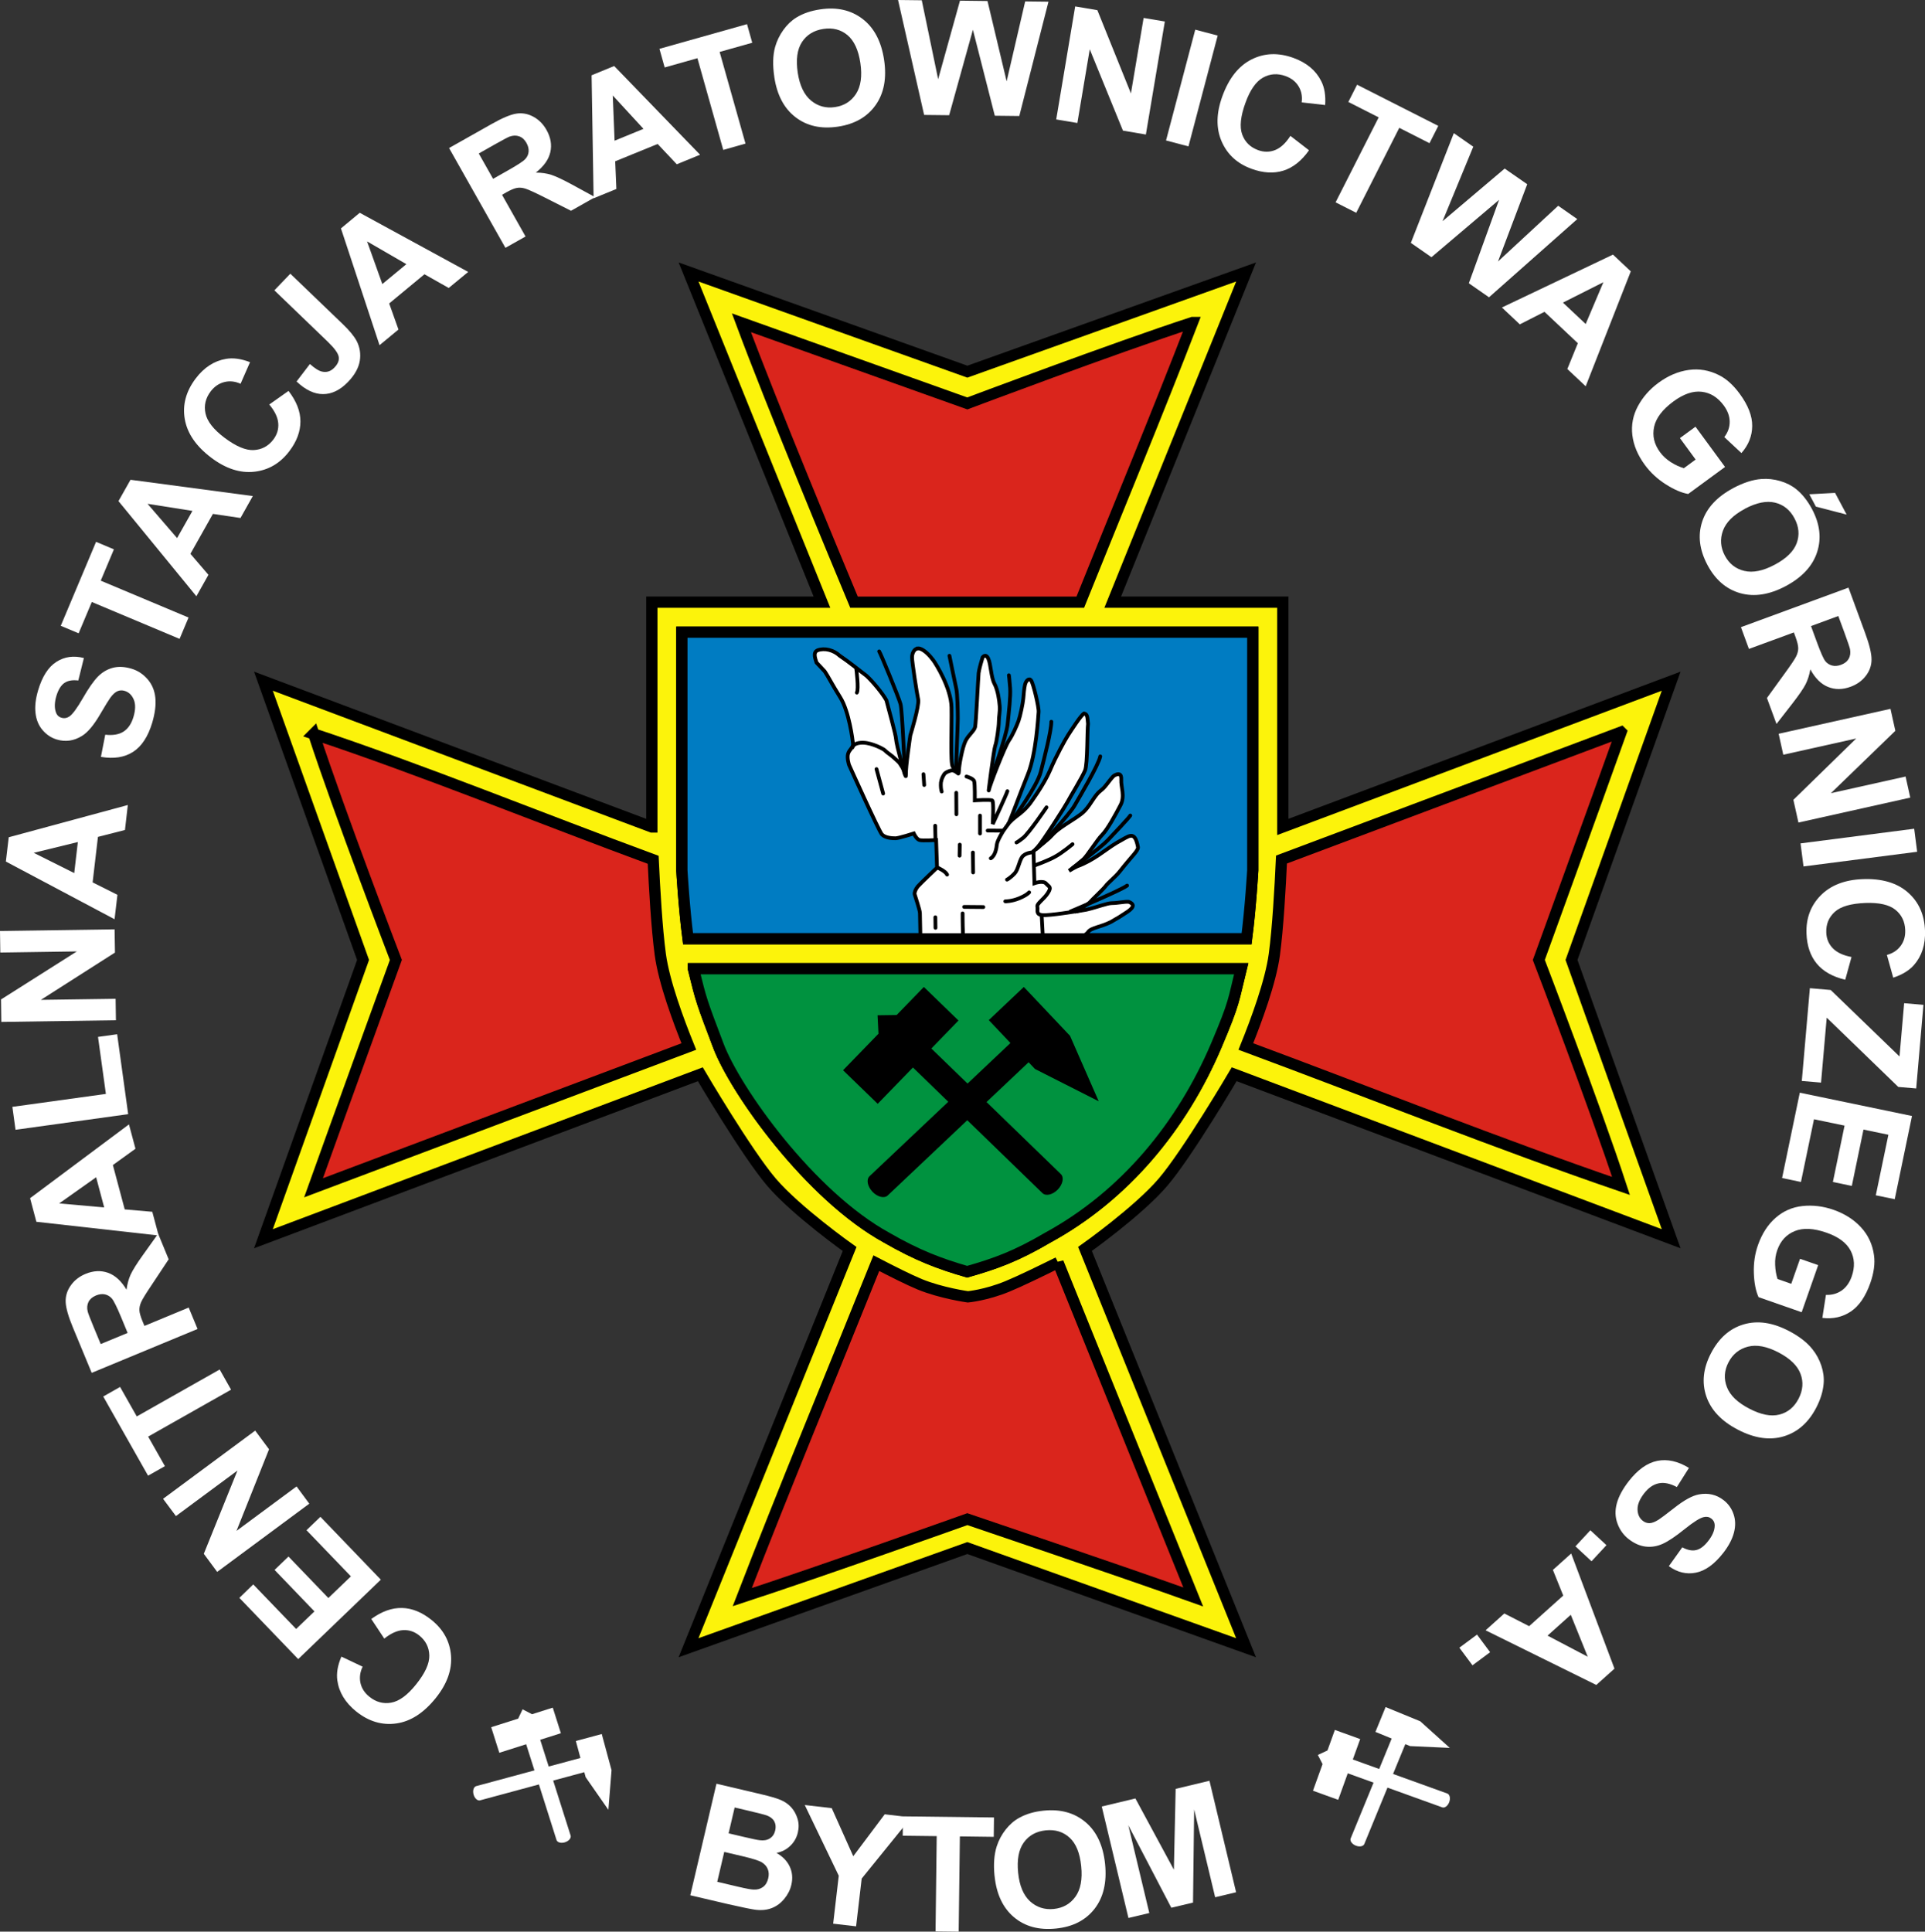 <?xml version="1.0" encoding="UTF-8"?><svg id="Warstwa_2" xmlns="http://www.w3.org/2000/svg" viewBox="0 0 564.26 566.19"><rect x="0" y="0" width="564.26" height="566.19" fill="#333333" stroke="none"/><defs><style>.cls-1{fill:#fff;}.cls-2{stroke-linecap:round;stroke-width:1.1px;}.cls-2,.cls-3{fill:none;stroke:#000;}.cls-3{stroke-width:3.3px;}.cls-4{fill:#007cc2;}.cls-5{fill:#fcf30b;}.cls-6{fill:#da251c;}.cls-7{fill:#00923f;}</style></defs><g id="Warstwa_1-2"><path class="cls-1" d="M112.64,480.29l-3.81-5.75c3.07-2.23,6.09-3.3,9.03-3.22,2.94,.07,5.81,1.24,8.62,3.5,3.48,2.79,5.39,6.28,5.72,10.45,.32,4.18-1.16,8.32-4.47,12.44-3.5,4.36-7.34,6.85-11.53,7.45-4.19,.6-8.13-.57-11.8-3.52-3.19-2.57-5.04-5.61-5.52-9.09-.3-2.09,.09-4.41,1.19-6.98l6.23,2.95c-.77,1.6-.98,3.19-.64,4.77,.34,1.57,1.22,2.92,2.62,4.05,1.95,1.57,4.09,2.15,6.42,1.72,2.32-.42,4.74-2.19,7.25-5.33,2.66-3.3,3.95-6.14,3.89-8.5-.06-2.38-1.05-4.33-2.95-5.86-1.41-1.12-2.97-1.65-4.7-1.56-1.73,.09-3.58,.91-5.56,2.49Z"/><polygon class="cls-1" points="111.63 463.02 87.41 486.3 70.16 468.35 74.23 464.41 86.8 477.47 92.17 472.32 80.48 460.16 84.56 456.24 96.25 468.4 102.86 462.05 89.84 448.52 93.92 444.6 111.63 463.02"/><polygon class="cls-1" points="90.66 440.75 63.66 460.74 59.74 455.44 69.6 431.04 51.57 444.38 47.8 439.32 74.8 419.33 78.86 424.8 69.32 448.72 86.93 435.69 90.66 440.75"/><polygon class="cls-1" points="67.73 407.33 43.43 421.08 48.34 429.75 43.4 432.54 30.26 409.33 35.2 406.53 40.09 415.17 64.39 401.42 67.73 407.33"/><path class="cls-1" d="M37.41,390.7l-1.92-4.64c-1.25-3.01-2.16-4.83-2.72-5.47-.57-.63-1.25-1.03-2.05-1.2-.8-.16-1.66-.05-2.59,.33-1.04,.43-1.77,1.06-2.19,1.89-.41,.82-.49,1.77-.23,2.84,.14,.54,.73,2.09,1.78,4.62l2.03,4.89,7.89-3.26Zm20.5-1.16l-31.03,12.86-5.47-13.2c-1.38-3.31-2.09-5.83-2.16-7.56-.07-1.73,.42-3.34,1.47-4.83,1.04-1.5,2.48-2.63,4.33-3.41,2.32-.96,4.53-1.07,6.61-.33,2.09,.74,3.89,2.39,5.42,4.95,.23-1.69,.64-3.16,1.22-4.44,.59-1.27,1.76-3.16,3.55-5.66l4.5-6.3,3.09,7.5-4.86,7.33c-1.76,2.61-2.83,4.34-3.2,5.19-.38,.85-.55,1.66-.52,2.42,.03,.76,.35,1.87,.95,3.31l.53,1.27,12.97-5.38,2.59,6.26Z"/><path class="cls-1" d="M28.18,345.07l-10.84,7.67,13.2,1.17-2.36-8.84Zm9.62-15.5l1.91,7.14-6.62,4.78,3.47,13,8.08,.7,1.86,6.95-35.84-4.02-1.84-6.92,29-21.64Z"/><polygon class="cls-1" points="37.57 326.57 4.55 331.15 3.63 324.43 31.04 320.64 28.73 303.93 34.34 303.15 37.57 326.57"/><polygon class="cls-1" points="33.98 299.05 .39 299.54 .3 292.95 22.53 278.87 .09 279.2 0 272.88 33.59 272.4 33.7 279.21 11.98 293.07 33.89 292.76 33.98 299.05"/><path class="cls-1" d="M22.83,246.81l-12.94,3.16,11.87,5.94,1.06-9.09Zm14.64-10.86l-.84,7.33-7.92,2.02-1.56,13.34,7.27,3.64-.84,7.16L1.72,252.53l.84-7.12,34.91-9.45Z"/><path class="cls-1" d="M29.58,221.87l1.27-6.52c2.24,.26,4.03-.05,5.38-.92,1.34-.88,2.3-2.3,2.89-4.28,.62-2.09,.65-3.8,.08-5.12-.57-1.32-1.45-2.16-2.64-2.52-.76-.23-1.47-.2-2.14,.09-.66,.29-1.36,.93-2.09,1.92-.49,.68-1.47,2.28-2.95,4.8-1.88,3.23-3.67,5.36-5.36,6.39-2.36,1.46-4.82,1.81-7.36,1.05-1.63-.49-3.03-1.41-4.19-2.77-1.16-1.36-1.84-3.03-2.06-5-.23-1.97,.03-4.19,.77-6.67,1.2-4.04,2.98-6.82,5.36-8.33,2.37-1.52,5.06-1.89,8.05-1.12l-1.64,6.59c-1.73-.21-3.09,.04-4.09,.73-1,.7-1.77,1.96-2.33,3.78-.56,1.9-.61,3.5-.14,4.81,.28,.84,.84,1.38,1.69,1.62,.76,.22,1.51,.09,2.25-.39,.93-.62,2.24-2.41,3.94-5.34,1.69-2.95,3.16-5.05,4.41-6.33,1.24-1.27,2.68-2.13,4.31-2.58,1.64-.45,3.48-.37,5.52,.23,1.83,.54,3.41,1.56,4.72,3.06,1.31,1.5,2.08,3.31,2.3,5.42,.22,2.12-.09,4.57-.91,7.36-1.22,4.07-3.09,6.92-5.61,8.55-2.53,1.62-5.66,2.11-9.39,1.47Z"/><polygon class="cls-1" points="52.64 187.26 26.91 176.45 23.05 185.63 17.81 183.43 28.16 158.82 33.39 161.02 29.53 170.2 55.27 181.01 52.64 187.26"/><path class="cls-1" d="M56.41,149.75l-13.16-2.08,8.66,10.05,4.5-7.97Zm17.7-4.36l-3.62,6.44-8.08-1.2-6.59,11.7,5.28,6.16-3.53,6.28-22.84-27.89,3.53-6.25,35.86,4.77Z"/><path class="cls-1" d="M78.93,118.56l5.64-3.98c2.32,3.01,3.49,5.99,3.49,8.94,0,2.95-1.07,5.86-3.25,8.73-2.69,3.55-6.12,5.56-10.28,6.02-4.16,.46-8.36-.91-12.58-4.09-4.46-3.36-7.05-7.13-7.78-11.3-.73-4.18,.33-8.14,3.17-11.91,2.47-3.27,5.45-5.2,8.92-5.78,2.07-.36,4.42-.04,7.03,.97l-2.78,6.33c-1.61-.73-3.2-.9-4.77-.5-1.57,.4-2.91,1.31-4,2.75-1.5,1.99-2,4.14-1.5,6.45,.49,2.31,2.34,4.68,5.53,7.09,3.39,2.55,6.26,3.77,8.61,3.64,2.36-.12,4.28-1.16,5.76-3.11,1.08-1.44,1.56-3.02,1.42-4.75-.14-1.73-1.01-3.56-2.64-5.5Z"/><path class="cls-1" d="M80.41,85.11l4.69-4.88,15.33,14.73c2.01,1.93,3.38,3.59,4.11,4.98,.94,1.83,1.25,3.77,.92,5.84-.34,2.06-1.48,4.12-3.44,6.16-2.3,2.39-4.75,3.58-7.33,3.58s-5.16-1.23-7.76-3.7l3.91-5.12c1.44,1.28,2.62,2.02,3.55,2.22,1.36,.31,2.57-.07,3.61-1.16,1.05-1.08,1.48-2.15,1.28-3.2-.19-1.05-1.26-2.52-3.22-4.41l-15.64-15.05Z"/><path class="cls-1" d="M119.12,77.43l-11.52-6.67,4.47,12.5,7.05-5.83Zm18.11,2.28l-5.7,4.7-7.11-4.02-10.34,8.56,2.72,7.64-5.55,4.59-11.31-34.23,5.51-4.58,31.78,17.33Z"/><path class="cls-1" d="M144.53,52.42l4.36-2.47c2.84-1.6,4.55-2.72,5.11-3.36,.57-.63,.89-1.35,.95-2.16,.07-.81-.14-1.66-.64-2.55-.55-.98-1.27-1.62-2.14-1.92-.87-.31-1.81-.28-2.84,.09-.52,.2-1.98,.98-4.38,2.33l-4.61,2.61,4.19,7.42Zm3.62,20.22l-16.52-29.25,12.44-7.02c3.12-1.77,5.54-2.79,7.25-3.06,1.72-.27,3.38,.02,4.98,.88,1.61,.86,2.91,2.15,3.89,3.89,1.24,2.2,1.61,4.38,1.12,6.53-.49,2.16-1.91,4.15-4.25,5.98,1.7,.01,3.21,.23,4.55,.66,1.33,.43,3.35,1.38,6.05,2.84l6.78,3.7-7.06,3.99-7.86-3.97c-2.81-1.41-4.65-2.26-5.55-2.53-.89-.27-1.7-.34-2.45-.2-.75,.12-1.81,.57-3.17,1.33l-1.19,.69,6.89,12.22-5.91,3.33Z"/><path class="cls-1" d="M188.62,37.77l-9-9.78,.53,13.25,8.47-3.47Zm16.59,7.58l-6.83,2.8-5.61-5.95-12.44,5.08,.34,8.11-6.67,2.73-.59-36.05,6.62-2.72,25.17,26Z"/><polygon class="cls-1" points="212 43.94 204.43 17.06 194.83 19.77 193.3 14.31 218.97 7.08 220.5 12.53 210.94 15.22 218.52 42.09 212 43.94"/><path class="cls-1" d="M233.83,21.28c.57,3.77,1.87,6.5,3.89,8.19,2.03,1.68,4.38,2.32,7.06,1.92,2.68-.41,4.72-1.7,6.14-3.88,1.41-2.19,1.84-5.21,1.27-9.06-.57-3.81-1.84-6.53-3.78-8.16-1.95-1.62-4.3-2.23-7.06-1.81-2.77,.42-4.86,1.7-6.27,3.84-1.4,2.15-1.81,5.13-1.25,8.95Zm-6.86,1.28c-.51-3.4-.44-6.31,.22-8.75,.51-1.81,1.32-3.48,2.42-5.02,1.1-1.54,2.38-2.76,3.84-3.66,1.94-1.19,4.26-1.98,6.97-2.38,4.89-.74,9.03,.2,12.42,2.8,3.39,2.6,5.5,6.61,6.31,12.02,.8,5.35-.03,9.77-2.5,13.25-2.46,3.47-6.13,5.57-11.02,6.3-4.94,.74-9.09-.18-12.45-2.77-3.36-2.58-5.43-6.52-6.22-11.8Z"/><polygon class="cls-1" points="270.88 33.69 263.24 0 270.19 .08 274.99 23.22 281.39 .2 289.46 .3 295.07 23.84 300.5 .42 307.33 .5 298.78 34 291.6 33.92 285.18 8.72 278.22 33.77 270.88 33.69"/><polygon class="cls-1" points="309.6 35.01 315.16 1.88 321.66 2.98 331.5 27.38 335.22 5.26 341.44 6.3 335.88 39.43 329.16 38.29 319.43 14.45 315.8 36.05 309.6 35.01"/><rect class="cls-1" x="332.55" y="22.38" width="33.59" height="6.8" transform="translate(235.37 357.03) rotate(-75.23)"/><path class="cls-1" d="M378.25,39.83l5.45,4.22c-2.19,3.1-4.7,5.09-7.52,5.97-2.81,.88-5.91,.7-9.3-.53-4.2-1.52-7.13-4.2-8.8-8.05-1.66-3.85-1.59-8.27,.22-13.23,1.91-5.26,4.74-8.85,8.52-10.77,3.77-1.91,7.87-2.07,12.3-.47,3.86,1.4,6.59,3.67,8.17,6.83,.95,1.88,1.33,4.2,1.14,6.99l-6.88-.78c.23-1.77-.08-3.34-.92-4.72-.84-1.38-2.11-2.37-3.8-2.99-2.36-.85-4.56-.7-6.62,.45-2.06,1.15-3.78,3.61-5.14,7.38-1.45,3.99-1.77,7.09-.95,9.31,.82,2.22,2.38,3.74,4.69,4.58,1.7,.61,3.35,.6,4.95-.03,1.61-.64,3.11-2.02,4.48-4.16Z"/><polygon class="cls-1" points="391.49 59.31 404.12 34.4 395.23 29.89 397.79 24.83 421.59 36.9 419.02 41.97 410.16 37.47 397.54 62.37 391.49 59.31"/><polygon class="cls-1" points="413.55 71.19 426.15 39.03 431.85 43 422.84 64.84 441.05 49.41 447.66 54 439.1 76.64 456.74 60.31 462.34 64.22 436.46 87.14 430.55 83.03 439.41 58.58 419.59 75.39 413.55 71.19"/><path class="cls-1" d="M464.8,94.97l5.19-12.25-11.86,5.98,6.67,6.27Zm0,18.25l-5.38-5.06,3.08-7.56-9.78-9.2-7.23,3.67-5.25-4.94,32.56-15.5,5.22,4.91-13.22,33.69Z"/><path class="cls-1" d="M492.43,128.41l4.56-3.34,8.66,11.8-10.8,7.92c-1.96-.34-4.16-1.29-6.59-2.84-2.44-1.55-4.48-3.45-6.11-5.67-2.09-2.84-3.31-5.75-3.67-8.73-.36-2.98,.19-5.81,1.62-8.48,1.44-2.68,3.45-4.97,6.05-6.88,2.82-2.07,5.77-3.32,8.83-3.75,3.06-.43,6.02,.07,8.86,1.5,2.18,1.07,4.21,2.9,6.11,5.48,2.47,3.37,3.69,6.51,3.66,9.44-.02,2.93-1.07,5.57-3.16,7.94l-5.02-4.69c1.06-1.37,1.59-2.86,1.58-4.47,0-1.62-.58-3.21-1.73-4.78-1.76-2.39-3.92-3.74-6.47-4.03-2.54-.3-5.3,.64-8.28,2.83-3.22,2.37-5.11,4.85-5.67,7.45-.56,2.6,0,5.06,1.7,7.38,.84,1.16,1.91,2.14,3.2,2.97,1.3,.82,2.58,1.41,3.83,1.77l3.44-2.53-4.59-6.27Z"/><path class="cls-1" d="M530.35,144.88l7.55-.41,3.39,6.36-9.02-2.34-1.92-3.61Zm-18.91,4.28c-3.37,1.79-5.5,3.92-6.41,6.39-.9,2.48-.71,4.91,.56,7.31,1.27,2.38,3.17,3.88,5.7,4.48,2.53,.61,5.52,0,8.95-1.83,3.39-1.81,5.53-3.91,6.41-6.3,.88-2.39,.67-4.81-.64-7.27-1.32-2.48-3.23-4.02-5.72-4.61-2.49-.6-5.45,0-8.86,1.81Zm-3.48-6.05c3.02-1.61,5.79-2.52,8.31-2.7,1.88-.15,3.72,.05,5.55,.59,1.82,.53,3.4,1.34,4.72,2.41,1.76,1.43,3.28,3.35,4.58,5.77,2.33,4.36,2.84,8.58,1.52,12.64-1.31,4.07-4.38,7.39-9.2,9.97-4.78,2.54-9.23,3.23-13.33,2.08-4.09-1.16-7.3-3.91-9.62-8.27-2.34-4.41-2.87-8.62-1.56-12.66,1.31-4.03,4.33-7.3,9.05-9.83Z"/><path class="cls-1" d="M530.85,183.52l1.72,4.7c1.12,3.06,1.95,4.92,2.48,5.58,.54,.66,1.21,1.08,2,1.28,.79,.21,1.66,.13,2.61-.22,1.05-.39,1.8-.98,2.25-1.8,.45-.8,.57-1.75,.36-2.83-.12-.55-.65-2.12-1.59-4.7l-1.83-4.97-8,2.95Zm-20.55,.31l31.53-11.59,4.92,13.41c1.24,3.38,1.85,5.93,1.84,7.66,0,1.74-.56,3.33-1.67,4.78-1.11,1.45-2.59,2.52-4.45,3.2-2.37,.88-4.57,.89-6.62,.06-2.05-.82-3.79-2.54-5.2-5.16-.29,1.68-.76,3.13-1.39,4.38-.64,1.25-1.9,3.09-3.78,5.52l-4.75,6.11-2.8-7.61,5.17-7.14c1.85-2.53,2.98-4.21,3.39-5.05,.41-.84,.62-1.64,.61-2.41,0-.76-.27-1.88-.81-3.34l-.47-1.28-13.17,4.84-2.34-6.38Z"/><polygon class="cls-1" points="521.36 215.08 554.14 207.77 555.57 214.21 536.68 232.49 558.57 227.61 559.94 233.79 527.16 241.1 525.68 234.44 544.1 216.46 522.72 221.22 521.36 215.08"/><rect class="cls-1" x="528.08" y="245.03" width="33.59" height="6.81" transform="translate(-27.31 71.75) rotate(-7.35)"/><path class="cls-1" d="M542.72,280.51l-1.84,6.66c-3.7-.87-6.48-2.45-8.36-4.73-1.87-2.28-2.87-5.23-3-8.83-.16-4.45,1.23-8.17,4.17-11.16,2.95-2.98,7.05-4.57,12.33-4.77,5.59-.21,9.99,1.08,13.19,3.86,3.2,2.78,4.88,6.52,5.05,11.22,.16,4.1-.93,7.48-3.25,10.12-1.39,1.58-3.41,2.81-6.06,3.69l-1.86-6.67c1.73-.46,3.07-1.34,4.03-2.64,.97-1.29,1.41-2.84,1.34-4.64-.09-2.5-1.05-4.49-2.89-5.97-1.84-1.47-4.77-2.13-8.78-1.98-4.23,.16-7.23,1.02-8.98,2.61-1.75,1.59-2.58,3.61-2.49,6.06,.06,1.8,.69,3.33,1.89,4.58,1.2,1.26,3.04,2.12,5.52,2.59Z"/><polygon class="cls-1" points="530.51 289.65 536.62 290.18 556.79 309.66 558.15 294.05 563.8 294.54 561.68 319.04 556.43 318.59 535.45 298.29 533.79 317.32 528.15 316.84 530.51 289.65"/><polygon class="cls-1" points="527.56 320.28 560.45 327.11 555.39 351.5 549.84 350.36 553.53 332.61 546.23 331.09 542.81 347.61 537.26 346.45 540.68 329.93 531.72 328.07 527.9 346.45 522.37 345.29 527.56 320.28"/><path class="cls-1" d="M527.61,368.96l5.34,1.86-4.84,13.81-12.64-4.42c-.82-1.81-1.28-4.16-1.38-7.05-.1-2.89,.3-5.64,1.22-8.25,1.17-3.31,2.88-5.96,5.14-7.94,2.25-1.98,4.88-3.14,7.91-3.47,3.02-.32,6.05,.05,9.09,1.11,3.3,1.16,5.99,2.88,8.08,5.16,2.09,2.28,3.35,5,3.78,8.16,.34,2.39-.02,5.11-1.08,8.14-1.38,3.92-3.28,6.71-5.7,8.34-2.43,1.63-5.22,2.26-8.36,1.88l1.05-6.75c1.72,.08,3.24-.34,4.58-1.25,1.33-.92,2.32-2.29,2.97-4.12,.98-2.8,.87-5.34-.33-7.62-1.2-2.27-3.54-4.02-7.03-5.23-3.76-1.32-6.88-1.48-9.34-.47-2.47,1.01-4.17,2.87-5.12,5.58-.48,1.34-.69,2.78-.62,4.31,.06,1.54,.3,2.92,.7,4.14l4.02,1.42,2.58-7.33Z"/><path class="cls-1" d="M521.27,396.39c-3.39-1.76-6.35-2.32-8.91-1.67-2.55,.66-4.45,2.19-5.7,4.59-1.25,2.39-1.41,4.81-.47,7.25,.93,2.44,3.12,4.55,6.58,6.34,3.41,1.78,6.35,2.36,8.81,1.73,2.46-.62,4.33-2.17,5.62-4.64,1.29-2.49,1.48-4.94,.56-7.34-.91-2.4-3.07-4.48-6.5-6.27Zm3.02-6.31c3.04,1.58,5.35,3.36,6.92,5.33,1.19,1.47,2.08,3.1,2.67,4.89,.59,1.8,.82,3.55,.67,5.25-.19,2.28-.91,4.63-2.17,7.06-2.28,4.38-5.47,7.19-9.56,8.41-4.09,1.22-8.57,.56-13.42-1.97-4.8-2.49-7.88-5.75-9.25-9.78-1.36-4.03-.91-8.24,1.38-12.62,2.3-4.43,5.49-7.25,9.55-8.45,4.07-1.21,8.48-.58,13.22,1.89Z"/><path class="cls-1" d="M495.06,430.28l-3.53,5.59c-1.99-1.05-3.77-1.42-5.33-1.09-1.57,.32-2.99,1.3-4.25,2.92-1.34,1.73-1.99,3.31-1.95,4.75,.04,1.45,.55,2.55,1.53,3.31,.62,.49,1.3,.72,2.03,.69,.73-.03,1.61-.38,2.64-1.03,.71-.46,2.21-1.59,4.5-3.38,2.95-2.34,5.39-3.67,7.33-4.02,2.73-.49,5.14,.08,7.23,1.72,1.35,1.05,2.32,2.41,2.89,4.09,.57,1.68,.61,3.47,.11,5.39-.5,1.93-1.54,3.91-3.12,5.94-2.59,3.33-5.28,5.27-8.05,5.81-2.76,.55-5.4-.09-7.91-1.91l3.94-5.52c1.53,.82,2.89,1.09,4.08,.8,1.19-.28,2.36-1.17,3.53-2.67,1.22-1.56,1.85-3.03,1.89-4.41,.03-.9-.3-1.61-.98-2.14-.62-.49-1.37-.64-2.22-.44-1.09,.22-2.96,1.39-5.61,3.52-2.65,2.13-4.78,3.57-6.41,4.3-1.62,.74-3.28,1.02-4.97,.83-1.7-.18-3.38-.92-5.06-2.22-1.51-1.19-2.6-2.72-3.27-4.59-.68-1.87-.73-3.83-.17-5.88,.55-2.04,1.73-4.21,3.52-6.52,2.62-3.35,5.4-5.33,8.34-5.92,2.95-.59,6.04,.09,9.27,2.06Z"/><rect class="cls-1" x="463.13" y="449.86" width="6.43" height="6.43" transform="translate(-182.97 486.96) rotate(-47.16)"/><path class="cls-1" d="M453.62,479.42l11.78,6.19-4.97-12.3-6.81,6.11Zm-18.17-1.55l5.5-4.94,7.27,3.72,10-8.97-3.03-7.52,5.36-4.81,12.69,33.75-5.33,4.78-32.45-16.02Z"/><polygon class="cls-1" points="432.95 479.12 436.79 484.28 431.62 488.12 427.77 482.96 432.95 479.12"/><path class="cls-1" d="M391.27,507.08l-2.16,6-2.82,1.32,1.38,2.68-2.81,7.8,7.4,2.67,2.8-7.77,7.56,2.73-6.71,16.35c-.29,.71,.37,1.66,1.48,2.11,1.1,.45,2.23,.24,2.52-.47l6.79-16.53,16.06,5.79c.73,.26,1.64-.44,2.05-1.56,.4-1.12,.14-2.24-.58-2.5l-15.89-5.73,3.59-8.74,1.4,.57,11.64,.53-8.66-7.8-3.46-1.42-6.7-2.75-1.49,3.64-1.49,3.64,4.76,1.95-3.66,8.92-7.73-2.79,2.16-5.98-7.4-2.67Z"/><path class="cls-1" d="M162.03,500.53l-6.08,1.93-2.77-1.44-1.29,2.73-7.91,2.51,2.38,7.5,7.87-2.5,2.43,7.66-17.07,4.61c-.75,.2-1.09,1.3-.78,2.45,.31,1.15,1.17,1.92,1.91,1.72l17.25-4.66,5.16,16.28c.24,.73,1.34,1.04,2.49,.67,1.14-.36,1.87-1.25,1.64-1.98l-5.11-16.1,9.12-2.46,.4,1.46,6.66,9.57,.93-11.62-.98-3.61-1.89-6.99-3.8,1.03-3.79,1.02,1.34,4.97-9.3,2.51-2.49-7.84,6.06-1.92-2.38-7.5Z"/><path class="cls-5" d="M191.07,242.39v-65.89h49.86l-39.1-96.78,81.72,29.22,81.71-29.22-39.1,96.78h49.86v65.89l113.84-42.73-29.22,81.71,29.22,81.72-128.09-48.22s-13.59,23.12-20.88,31.66c-7.29,8.54-22.86,19.55-22.86,19.55l47.22,116.89-81.71-29.22-81.72,29.22,47.22-116.87s-15.59-11.04-22.88-19.57c-7.29-8.54-20.88-31.65-20.88-31.65l-128.07,48.21,29.21-81.72-29.21-81.71,113.84,42.73Z"/><path class="cls-3" d="M191.07,242.39v-65.89h49.86l-39.1-96.78,81.72,29.22,81.71-29.22-39.1,96.78h49.86v65.89l113.84-42.73-29.22,81.71,29.22,81.72-128.09-48.22s-13.59,23.12-20.88,31.66c-7.29,8.54-22.86,19.55-22.86,19.55l47.22,116.89-81.71-29.22-81.72,29.22,47.22-116.87s-15.59-11.04-22.88-19.57c-7.29-8.54-20.88-31.65-20.88-31.65l-128.07,48.21,29.21-81.72-29.21-81.71,113.84,42.73Z"/><path class="cls-6" d="M310.15,370.06c-5.07,2.51-11.12,5.46-14.84,6.99-6.3,2.6-11.6,3.07-11.6,3.07,0,0-7.84-1.09-14.14-3.69-3.18-1.31-8.32-3.91-12.7-6.18-13.11,32.64-26.99,66.02-39.3,97.89,22.86-7.47,65.98-22.86,65.98-22.86,0,0,45.13,15.26,66.21,22.8-13.2-32.67-26.41-65.35-39.61-98.03Zm-106.89-86.1c2.34,9.48,2.31,9.36,7.3,22.54,4.99,13.19,26.82,43.92,49.32,56.27,0,0,0,0,0,0,8.88,5.13,15.48,7.64,23.61,9.99,8.39-2.39,14.37-4.55,23.7-10.03,22.52-12.3,39.3-32.66,49.36-56.34,5.46-12.86,4.95-13.08,7.27-22.44H203.26Zm-111.32-68.86c7.47,22.88,24.1,66.27,24.1,66.27,0,0-16.53,45.52-24.14,66.79,36.67-13.8,73.34-27.61,110.01-41.41-3.09-7.64-7.27-18.9-8.36-26.96-1.05-7.81-1.7-19.46-2.09-27.77-32.89-12.13-68.11-26.48-99.53-36.91Zm383.24-.53c-33.18,12.46-66.37,24.92-99.55,37.37-.38,8.32-1.04,20.01-2.09,27.85-1.09,8.05-5.27,19.3-8.35,26.95,36.64,13.61,74.88,28.85,109.96,40.87-7.51-22.96-24.09-66.23-24.09-66.23,0,0,16.53-45.52,24.13-66.8Zm-275.32-29.26v69.79s.62,10.92,1.81,20.05h163.73c1.19-9.14,1.81-20.05,1.81-20.05v-69.79H199.87Zm149.69-90.78c-22.88,7.47-66.01,23.72-66.01,23.72l-66.21-23.64c9.04,24.31,27.79,69.41,33,81.9h66.32c11.01-27.37,22.6-55.29,32.9-81.98Z"/><path class="cls-3" d="M310.15,370.06c-5.07,2.51-11.12,5.46-14.84,6.99-6.3,2.6-11.6,3.07-11.6,3.07,0,0-7.84-1.09-14.14-3.69-3.18-1.31-8.32-3.91-12.7-6.18-13.11,32.64-26.99,66.02-39.3,97.89,22.86-7.47,65.98-22.86,65.98-22.86,0,0,45.13,15.26,66.21,22.8-13.2-32.67-26.41-65.35-39.61-98.03Zm-106.89-86.1c2.34,9.48,2.31,9.36,7.3,22.54,4.99,13.19,26.82,43.92,49.32,56.27,0,0,0,0,0,0,8.88,5.13,15.48,7.64,23.61,9.99,8.39-2.39,14.37-4.55,23.7-10.03,22.52-12.3,39.3-32.66,49.36-56.34,5.46-12.86,4.95-13.08,7.27-22.44H203.26Zm-111.32-68.86c7.47,22.88,24.1,66.27,24.1,66.27,0,0-16.53,45.52-24.14,66.79,36.67-13.8,73.34-27.61,110.01-41.41-3.09-7.64-7.27-18.9-8.36-26.96-1.05-7.81-1.7-19.46-2.09-27.77-32.89-12.13-68.11-26.48-99.53-36.91Zm383.24-.53c-33.18,12.46-66.37,24.92-99.55,37.37-.38,8.32-1.04,20.01-2.09,27.85-1.09,8.05-5.27,19.3-8.35,26.95,36.64,13.61,74.88,28.85,109.96,40.87-7.51-22.96-24.09-66.23-24.09-66.23,0,0,16.53-45.52,24.13-66.8Zm-275.32-29.26v69.79s.62,10.92,1.81,20.05h163.73c1.19-9.14,1.81-20.05,1.81-20.05v-69.79H199.87Zm149.69-90.78c-22.88,7.47-66.01,23.72-66.01,23.72l-66.21-23.64c9.04,24.31,27.79,69.41,33,81.9h66.32c11.01-27.37,22.6-55.29,32.9-81.98Z"/><path class="cls-7" d="M203.26,283.96c2.34,9.48,2.31,9.36,7.3,22.54,4.99,13.19,26.82,43.92,49.32,56.27,0,0,0,0,0,0,8.88,5.13,15.48,7.64,23.61,9.99,8.39-2.39,14.37-4.55,23.7-10.03,22.52-12.3,39.3-32.66,49.36-56.34,5.46-12.86,4.95-13.08,7.27-22.45H203.26Z"/><path class="cls-3" d="M203.26,283.96c2.34,9.48,2.31,9.36,7.3,22.54,4.99,13.19,26.82,43.92,49.32,56.27,0,0,0,0,0,0,8.88,5.13,15.48,7.64,23.61,9.99,8.39-2.39,14.37-4.55,23.7-10.03,22.52-12.3,39.3-32.66,49.36-56.34,5.46-12.86,4.95-13.08,7.27-22.45H203.26Z"/><path class="cls-4" d="M199.87,185.3v69.79s.62,10.92,1.81,20.05h163.73c1.19-9.14,1.81-20.05,1.81-20.05v-69.79H199.87Z"/><path class="cls-3" d="M199.87,185.3v69.79s.62,10.92,1.81,20.05h163.73c1.19-9.14,1.81-20.05,1.81-20.05v-69.79H199.87Z"/><path d="M270.81,289.28l-7.98,8.23-5.6,.08,.27,5.41-10.38,10.7,10.15,9.84,10.33-10.65,10.36,10.05-23.08,21.82c-1.01,.95-.62,2.98,.85,4.55,1.47,1.55,3.48,2.05,4.48,1.09l23.32-22.05,22.03,21.36c.99,.96,3.01,.5,4.5-1.04,1.49-1.54,1.89-3.57,.9-4.53l-21.79-21.12,12.34-11.66,1.87,1.97,18.68,9.47-8.41-19.18-4.61-4.88-8.93-9.45-5.14,4.86-5.13,4.86,6.35,6.71-12.58,11.89-10.61-10.28,7.95-8.2-10.15-9.84Z"/><path class="cls-1" d="M269.09,190.07c-1.11,.05-1.75,1.38-1.75,2.62,0,1.41,1.41,10.52,1.8,12.32,.39,1.8-2.31,10.53-2.31,10.53,0,0-1.41,9.37-1.29,11.68,.13,2.31-2.89-9.39-2.89-10.54s-2.33-9.39-2.84-11.44c-1.2-2.14-4.08-5.56-5.82-7.16-1.84-1.36-5-3.98-7.86-5.89-1.79-1.67-4.41-2.32-6.46-1.59-1.54,.64-.57,2.73-.32,3.63,.9,.99,1.54,1.58,2.39,2.55,.89,1.27,2,3.55,4.57,7.66,2.57,4.11,3.61,12.38,3.73,13.53s-1.06,1.67-1.45,2.95c-.39,1.29,.29,3.3,.29,3.3,0,0,8.7,19.3,9.6,20.33,.9,1.03,2.95,1.16,3.98,1.16s5.39-1.41,5.39-1.41c0,0,.77,1.67,1.67,1.93,.9,.25,4.88,0,4.88,0l.26,8.09s-5.01,4.75-5.65,5.52c-.64,.77-1.03,1.8-.9,2.31,.13,.51,1.54,4.62,1.54,5.52s.13,6.42,.13,6.42h48.19c.43-.31,.78-.62,.97-.9,.9-1.29,3.6-1.41,6.68-2.95,2.51-1.45,2.55-1.45,4.86-2.99,2.31-1.54,1.75-2.41,.34-2.93-1.25-.08-3.28,.39-4.82,.39s-4.23,1.16-7.57,1.93l-3.4,.58s3.79-1.99,4.43-2.76c.64-.77,3.98-3.85,4.62-4.75,.64-.9,2.93-2.74,4.11-4.24,3.79-4.81,5.42-6.07,5.38-7.14-.99-5.23-2.58-3.24-6.19-1.33-3.48,2.08-6.72,5.15-11.63,6.93-.79,.37-1.6,.84-2.39,1.32,1.46-1.14,3.38-2.65,4.19-3.38,1.16-1.03,3.98-5.64,5.52-7.18,1.54-1.54,3.95-5.95,5.39-8.73,1.36-2.64,.07-5.34,.2-7.39,.12-2.05-.98-1.72-1.62-1.46-.64,.25-.9,.52-2.57,2.7-1.67,2.18-1.8,1.54-3.21,3.33-1.41,1.8-2.44,4.11-4.62,5.65-2.18,1.54-.13,.13-4.24,2.82-4.11,2.7-3.59,3.08-5.65,4.75-2.05,1.67-4.15,3.64-2.61,1.97,1.54-1.67,8.26-12.24,8.78-13.27,.51-1.03,4.36-7.31,5.13-9.24,.77-1.93,.61-11.75,.87-13.68-.2-1.99-.16-2.79-1.16-3.02-.93,.51-3.72,4.88-4.66,6.32-.9,1.4-3.53,6.13-5.32,10.37-1.8,4.23-5.81,9.62-5.81,9.62,0,0-1.25,1.8-3.69,3.59-2.44,1.8-3.08,3.08-2.57,2.18,.51-.9,3.15-8.2,5.59-14.23,2.44-6.03,3.02-16.84,3.14-18.25,.13-1.41-1.54-8.35-2.18-9.25-.64-.9-1.54,.13-1.79,1.16-.26,1.03-.39,2.7-.51,4.11-.13,1.41-.9,5.13-1.41,6.55-.52,1.41-1.67,4.11-2.82,5.77-1.16,1.67-5.65,13.1-5.91,14.64-.25,1.54,1.52-12.23,1.9-13.12,.39-.9,1.06-5.49,1.06-7.03s.38-2.96,.25-4.62c-.13-1.67-.52-4.62-1.54-6.55-1.03-1.93-1.03-5.65-1.8-7.32-.77-1.67-1.67-.38-1.67-.38l-.5,1.72s-.53,1.87-.66,2.89c-.12,1.03-.77,14.64-1.03,15.79-.25,1.15-1.92,2.31-2.82,4.11-.9,1.8-1.93,7.19-1.93,8.86s-1.03-.38-1.8-1.28c-.77-.9-.26-11.81-.38-17.46-.13-5.65-4.52-12.69-5.38-13.84-.96-1.28-2.52-2.97-3.93-3.36-.18-.05-.34-.06-.5-.05Z"/><path class="cls-2" d="M269.09,190.07c-1.11,.05-1.75,1.38-1.75,2.62,0,1.41,1.41,10.52,1.8,12.32,.39,1.8-2.31,10.53-2.31,10.53,0,0-1.41,9.37-1.29,11.68,.13,2.31-2.89-9.39-2.89-10.54s-2.33-9.39-2.84-11.44c-1.2-2.14-4.08-5.56-5.82-7.16-1.84-1.36-5-3.98-7.86-5.89-1.79-1.67-4.41-2.32-6.46-1.59-1.54,.64-.57,2.73-.32,3.63,.9,.99,1.54,1.58,2.39,2.55,.89,1.27,2,3.55,4.57,7.66,2.57,4.11,3.61,12.38,3.73,13.53s-1.06,1.67-1.45,2.95c-.39,1.29,.29,3.3,.29,3.3,0,0,8.7,19.3,9.6,20.33,.9,1.03,2.95,1.16,3.98,1.16s5.39-1.41,5.39-1.41c0,0,.77,1.67,1.67,1.93,.9,.25,4.88,0,4.88,0l.26,8.09s-5.01,4.75-5.65,5.52c-.64,.77-1.03,1.8-.9,2.31,.13,.51,1.54,4.62,1.54,5.52s.13,6.42,.13,6.42h48.19c.43-.31,.78-.62,.97-.9,.9-1.29,3.6-1.41,6.68-2.95,2.51-1.45,2.55-1.45,4.86-2.99,2.31-1.54,1.75-2.41,.34-2.93-1.25-.08-3.28,.39-4.82,.39s-4.23,1.16-7.57,1.93l-3.4,.58s3.79-1.99,4.43-2.76c.64-.77,3.98-3.85,4.62-4.75,.64-.9,2.93-2.74,4.11-4.24,3.79-4.81,5.42-6.07,5.38-7.14-.99-5.23-2.58-3.24-6.19-1.33-3.48,2.08-6.72,5.15-11.63,6.93-.79,.37-1.6,.84-2.39,1.32,1.46-1.14,3.38-2.65,4.19-3.38,1.16-1.03,3.98-5.64,5.52-7.18,1.54-1.54,3.95-5.95,5.39-8.73,1.36-2.64,.07-5.34,.2-7.39,.12-2.05-.98-1.72-1.62-1.46-.64,.25-.9,.52-2.57,2.7-1.67,2.18-1.8,1.54-3.21,3.33-1.41,1.8-2.44,4.11-4.62,5.65-2.18,1.54-.13,.13-4.24,2.82-4.11,2.7-3.59,3.08-5.65,4.75-2.05,1.67-4.15,3.64-2.61,1.97,1.54-1.67,8.26-12.24,8.78-13.27,.51-1.03,4.36-7.31,5.13-9.24,.77-1.93,.61-11.75,.87-13.68-.2-1.99-.16-2.79-1.16-3.02-.93,.51-3.72,4.88-4.66,6.32-.9,1.4-3.53,6.13-5.32,10.37-1.8,4.23-5.81,9.62-5.81,9.62,0,0-1.25,1.8-3.69,3.59-2.44,1.8-3.08,3.08-2.57,2.18,.51-.9,3.15-8.2,5.59-14.23,2.44-6.03,3.02-16.84,3.14-18.25,.13-1.41-1.54-8.35-2.18-9.25-.64-.9-1.54,.13-1.79,1.16-.26,1.03-.39,2.7-.51,4.11-.13,1.41-.9,5.13-1.41,6.55-.52,1.41-1.67,4.11-2.82,5.77-1.16,1.67-5.65,13.1-5.91,14.64-.25,1.54,1.52-12.23,1.9-13.12,.39-.9,1.06-5.49,1.06-7.03s.38-2.96,.25-4.62c-.13-1.67-.52-4.62-1.54-6.55-1.03-1.93-1.03-5.65-1.8-7.32-.77-1.67-1.67-.38-1.67-.38l-.5,1.72s-.53,1.87-.66,2.89c-.12,1.03-.77,14.64-1.03,15.79-.25,1.15-1.92,2.31-2.82,4.11-.9,1.8-1.93,7.19-1.93,8.86s-1.03-.38-1.8-1.28c-.77-.9-.26-11.81-.38-17.46-.13-5.65-4.52-12.69-5.38-13.84-.96-1.28-2.52-2.97-3.93-3.36-.18-.05-.34-.06-.5-.05Z"/><path class="cls-2" d="M249.89,219.07s.09-.95,1.77-1.27c1.68-.32,3.31,.14,4.49,.55,1.18,.41,2.86,1.18,3.31,1.68,.45,.5,1.82,1.36,2.59,2.09,.77,.73,1.45,1.23,1.77,1.77,.32,.55,1.68,2.63,1.68,2.63"/><line class="cls-2" x1="256.92" y1="225.43" x2="258.87" y2="232.6"/><line class="cls-2" x1="270.68" y1="226.93" x2="270.9" y2="230.1"/><path class="cls-2" d="M280.93,226.7s-1.32-1.05-2.09-.86c-.77,.18-1.81,.59-2.13,1.18-.32,.59-.68,1.04-.91,2.36-.09,1,.05,2.27,.23,2.63"/><line class="cls-2" x1="280.3" y1="232.37" x2="280.34" y2="238.68"/><path class="cls-2" d="M283.29,227.61s2.04,.54,2.27,1.41c.23,.86,.18,5.58,.18,5.58,0,0,4.63-.32,5.13,.05s.12,6.89,.12,6.89c0,0,4.11-8.82,4.3-9.63"/><line class="cls-2" x1="287.27" y1="239.06" x2="287.27" y2="244.32"/><line class="cls-2" x1="281.33" y1="247.57" x2="281.27" y2="250.81"/><line class="cls-2" x1="285.18" y1="249.88" x2="285.25" y2="255.72"/><path class="cls-2" d="M275.01,254.4s2.15,.96,2.6,1.96"/><path class="cls-2" d="M289.51,243.45l4.61,.02,1.5-2.04-1.5,2.07s-1.77,2.77-1.91,3.99c-.14,1.23-.48,3.29-1.79,4.09"/><path class="cls-2" d="M306.76,236.64s-5.17,7.62-6.85,8.94c-1.68,1.32-1.95,1.36-1.95,1.36"/><path class="cls-2" d="M314.38,247.44s-2.95,2.5-5.22,3.72c-2.27,1.23-5.86,2.5-5.86,2.5"/><path class="cls-2" d="M305.8,246.94l-3.22,2.9s-2.22,.14-3.04,1.45c-.82,1.32-1.14,3.68-2.13,4.72-1,1.05-1.91,1.68-2.23,1.82"/><path class="cls-2" d="M302.95,249.53l.27,9.35s2.54-.91,3.4,.09c.86,1,1.73,.91,.55,2.77-1.18,1.86-3.32,3.09-3.09,4.04,.23,.95-.59,2.27,1.5,2.45,2.09,.18,10.26-1.18,10.26-1.18"/><path class="cls-2" d="M294.68,264.19s1.86,.04,4.13-.91c2.27-.95,2.86-1.72,2.86-1.72"/><line class="cls-2" x1="282.61" y1="265.82" x2="288.24" y2="265.87"/><path class="cls-2" d="M274.17,268.86c0,.18,.04,3.09,.04,3.09"/><path class="cls-2" d="M282.16,267.73s0,3.68,.09,5.13-.19,1.14-.19,1.14"/><path class="cls-2" d="M250.99,195.94s.8,6.07,.17,7.07"/><path class="cls-2" d="M274.21,246.39c0-.45-.09-4.36-.09-4.36"/><line class="cls-2" x1="305.35" y1="268.45" x2="305.65" y2="274.04"/><path class="cls-2" d="M265.23,226.79s-.73-18.43-1.27-20.43c-.54-2-5.81-14.8-6.26-15.43"/><path class="cls-2" d="M280.21,225.79c0-.82,.54-13.16,.54-15.16s-.09-7.26-.45-8.8c-.36-1.54-2-9.62-2-9.62"/><path class="cls-2" d="M290.46,228.42s4.54-12.53,4.9-16.16c.36-3.63,.91-8.08,.73-10.62-.18-2.54-.36-3.72-.36-3.72"/><path class="cls-2" d="M297.18,239.77s6.81-9.26,7.9-13.53c1.09-4.27,3.09-11.98,3.09-14.7"/><path class="cls-2" d="M305.53,247.3s7.99-8.62,9.44-11.17c1.45-2.54,6.99-11.8,7.54-14.43"/><path class="cls-2" d="M314.52,254.38s8.08-5.9,10.07-7.99c2-2.09,6.36-6.71,6.72-7.35"/><path class="cls-2" d="M313.81,267.14s14.76-6.16,16.56-7.57"/><path class="cls-1" d="M212.29,542.83l-2.05,8.75,6.11,1.44c2.38,.56,3.91,.84,4.58,.84,1.03,.05,1.93-.19,2.7-.74,.77-.55,1.29-1.41,1.56-2.56,.23-.98,.19-1.86-.12-2.66-.31-.8-.87-1.46-1.7-1.99-.82-.52-2.74-1.13-5.75-1.84l-5.33-1.25Zm3.05-13.02l-1.77,7.56,4.33,1.02c2.57,.61,4.18,.94,4.81,1,1.16,.15,2.14-.02,2.94-.52,.8-.5,1.33-1.27,1.58-2.33,.24-1.01,.15-1.89-.26-2.66-.41-.77-1.14-1.35-2.2-1.75-.65-.23-2.52-.71-5.62-1.44l-3.8-.89Zm-5.33-6.98l13.08,3.08c2.59,.6,4.5,1.16,5.72,1.67,1.22,.51,2.25,1.23,3.09,2.14,.84,.92,1.46,2.03,1.86,3.33,.41,1.29,.44,2.65,.11,4.06-.35,1.53-1.09,2.84-2.22,3.92-1.12,1.09-2.48,1.78-4.05,2.08,1.86,1.06,3.16,2.42,3.91,4.06,.75,1.64,.9,3.4,.45,5.3-.34,1.49-1.03,2.85-2.06,4.09-1.02,1.25-2.23,2.15-3.62,2.7-1.39,.56-2.98,.73-4.78,.52-1.12-.14-3.8-.68-8.02-1.64l-11.14-2.61,7.67-32.7Z"/><polygon class="cls-1" points="244.22 563.85 245.86 549.8 235.89 529.07 243.8 529.99 250.11 544.08 259.33 531.79 267.1 532.71 252.58 550.63 250.94 564.63 244.22 563.85"/><polygon class="cls-1" points="274.23 566.11 274.57 538.19 264.61 538.07 264.67 532.4 291.36 532.72 291.29 538.4 281.36 538.27 281.01 566.19 274.23 566.11"/><path class="cls-1" d="M298.44,548.91c.38,3.8,1.55,6.59,3.48,8.38,1.95,1.77,4.27,2.52,6.97,2.25,2.7-.28,4.8-1.47,6.33-3.58,1.53-2.11,2.1-5.11,1.7-8.98-.39-3.84-1.52-6.62-3.39-8.33-1.87-1.72-4.19-2.44-6.97-2.16-2.79,.28-4.95,1.47-6.45,3.55-1.5,2.07-2.06,5.03-1.67,8.88Zm-6.92,.94c-.34-3.41-.12-6.31,.66-8.72,.58-1.78,1.46-3.41,2.64-4.91,1.18-1.49,2.52-2.63,4.02-3.44,2-1.1,4.36-1.79,7.09-2.06,4.93-.5,9.02,.63,12.28,3.39,3.26,2.76,5.16,6.86,5.72,12.3,.54,5.4-.5,9.77-3.12,13.12-2.62,3.34-6.38,5.26-11.3,5.75-4.97,.51-9.07-.6-12.31-3.34-3.24-2.74-5.13-6.77-5.67-12.09Z"/><polygon class="cls-1" points="330.77 562.18 322.95 529.51 332.81 527.15 344.09 548.03 344.61 524.34 354.52 521.96 362.33 554.64 356.19 556.11 350.03 530.37 349.7 557.67 343.34 559.18 330.73 535 336.89 560.73 330.77 562.18"/></g></svg>
